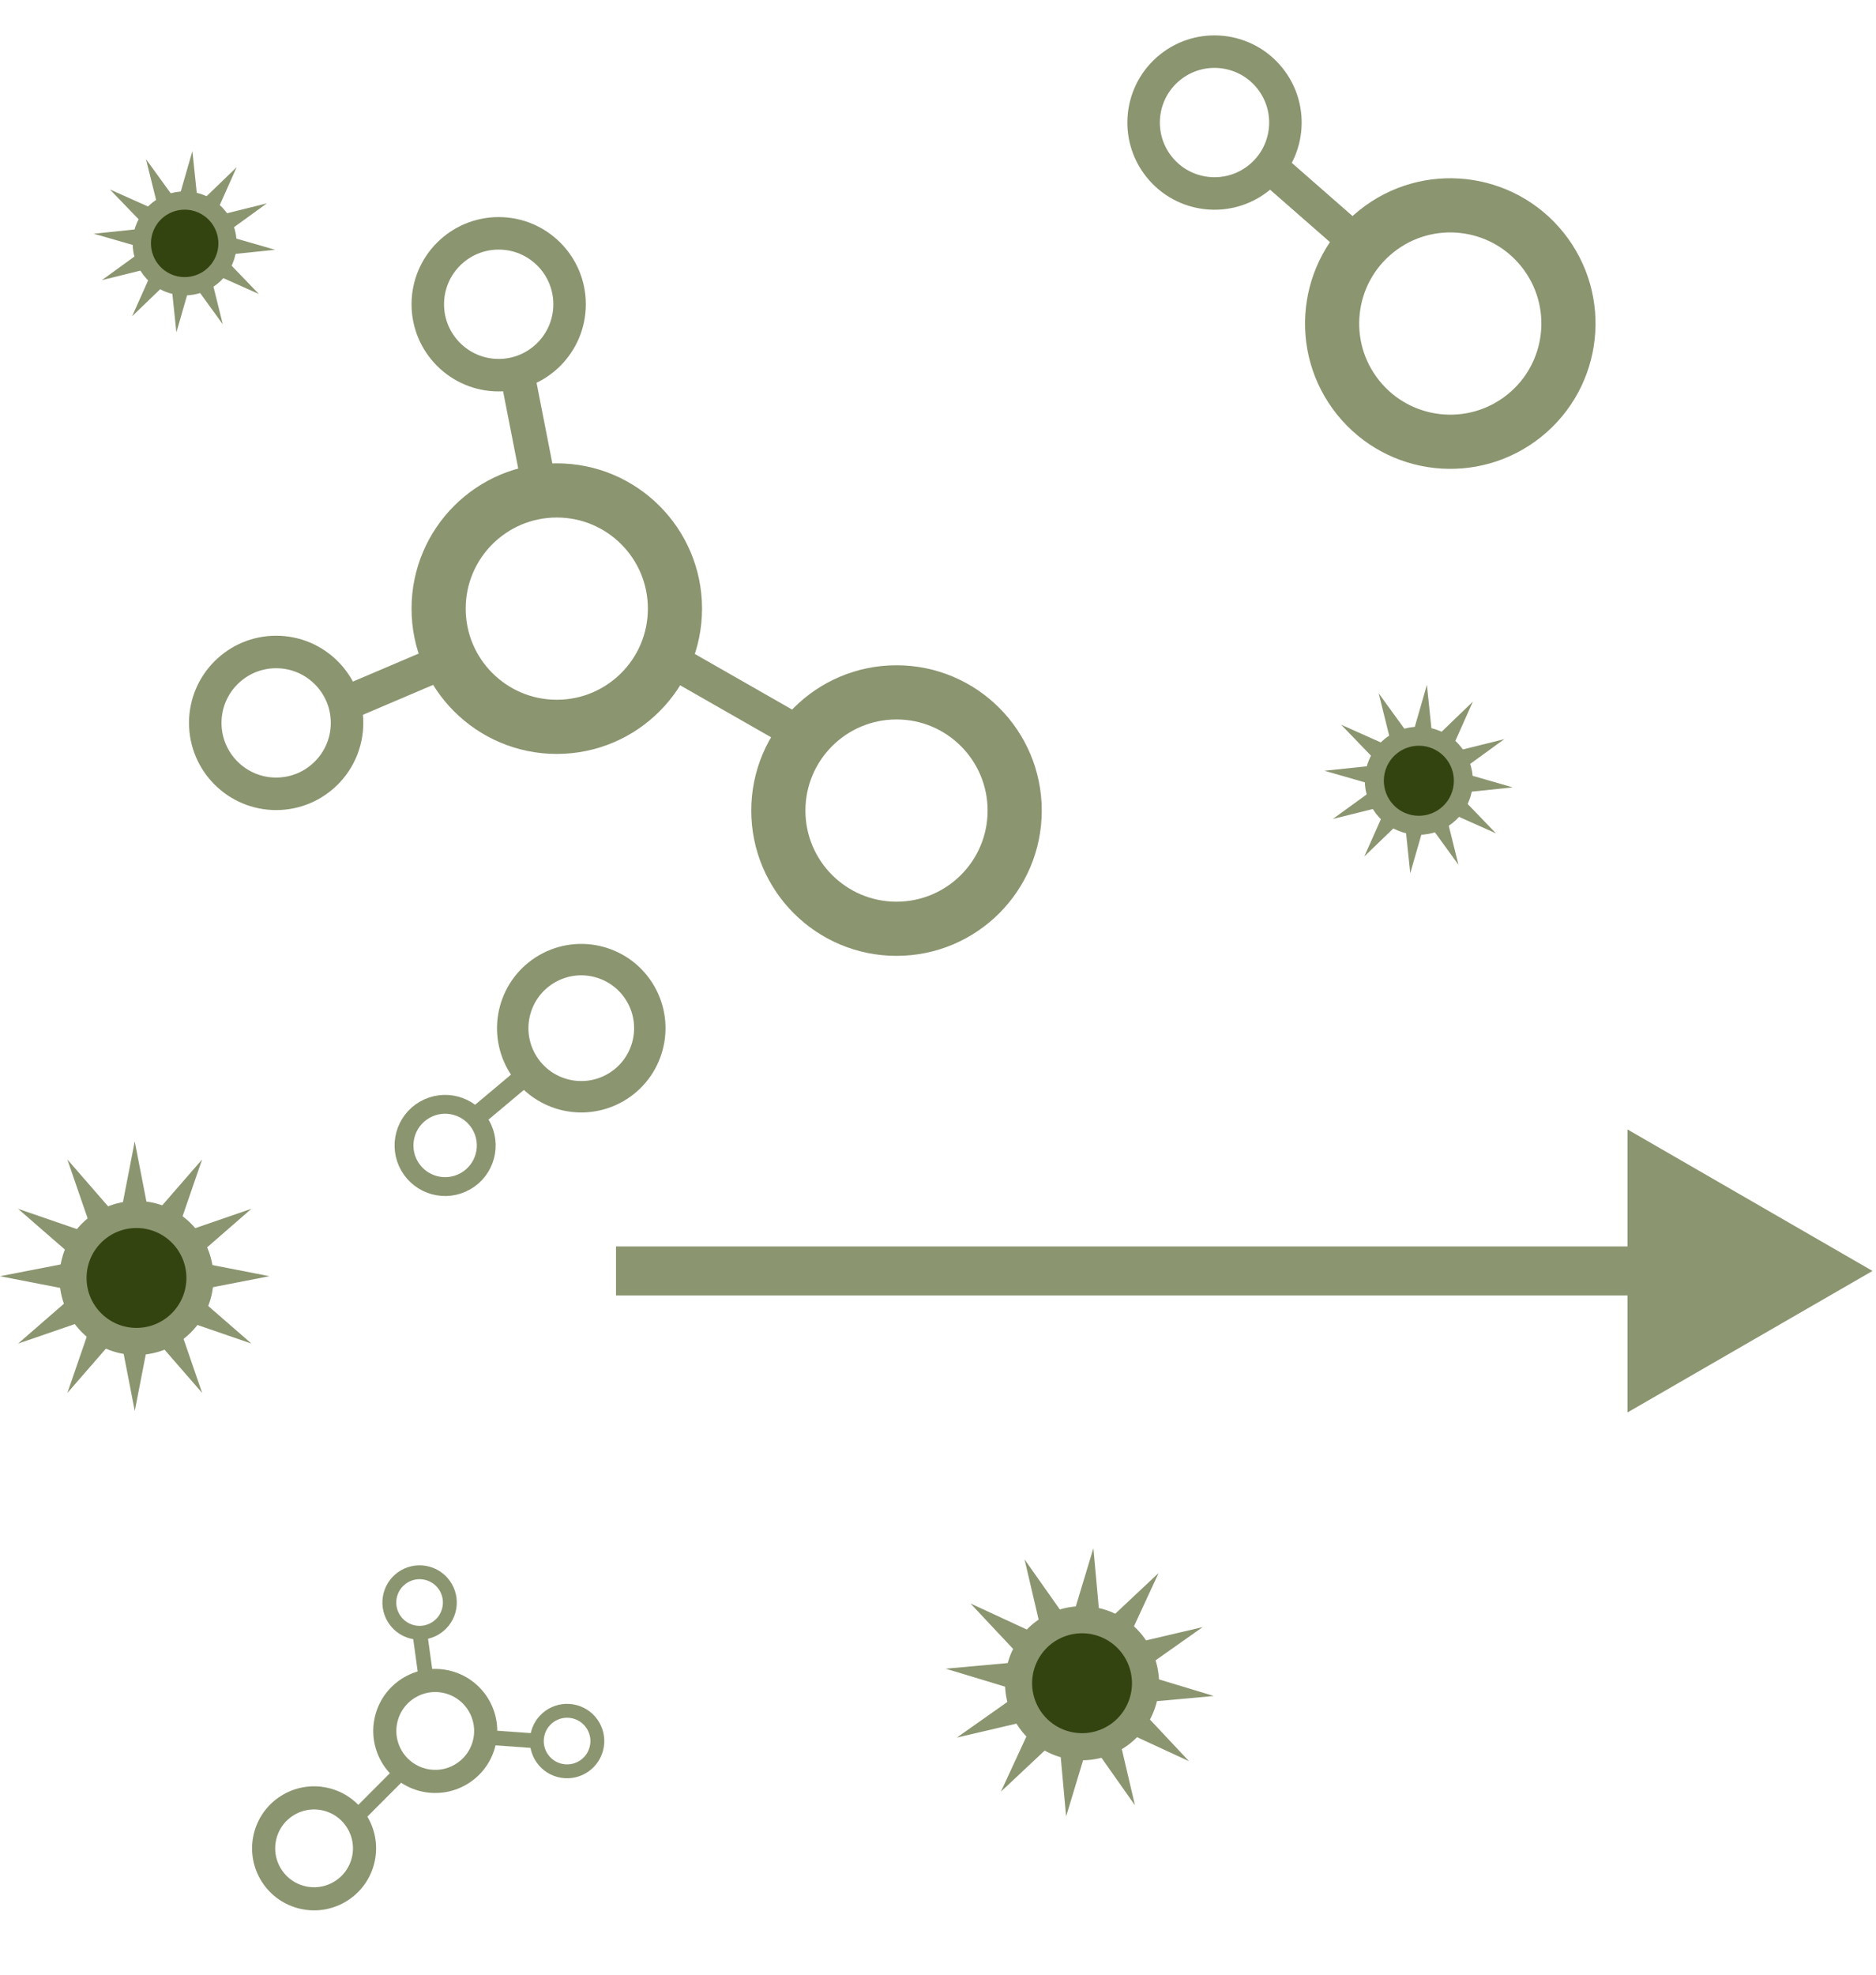 <svg width="268" height="282" viewBox="0 0 268 282" fill="none" xmlns="http://www.w3.org/2000/svg">
<path d="M267.5 181.5L232.5 161.293V201.707L267.5 181.5ZM88 181.5V185H236V181.5V178H88V181.5Z" fill="#8B9570"/>
<circle cx="79.541" cy="86.917" r="16.881" stroke="#8B9570" stroke-width="7.737"/>
<circle cx="128.073" cy="115.755" r="16.881" stroke="#8B9570" stroke-width="7.737"/>
<circle cx="39.45" cy="103.235" r="10.128" stroke="#8B9570" stroke-width="4.642"/>
<circle cx="71.241" cy="43.45" r="10.128" stroke="#8B9570" stroke-width="4.642"/>
<path d="M73.914 53.508L77.431 71.443" stroke="#8B9570" stroke-width="4.924"/>
<path d="M48.945 100.633L65.474 93.599" stroke="#8B9570" stroke-width="4.924"/>
<path d="M94.663 93.599L116.819 106.26" stroke="#8B9570" stroke-width="4.924"/>
<circle cx="62.178" cy="247.191" r="7.206" transform="rotate(105.196 62.178 247.191)" stroke="#8B9570" stroke-width="3.303"/>
<circle cx="44.869" cy="263.956" r="7.206" transform="rotate(105.196 44.869 263.956)" stroke="#8B9570" stroke-width="3.303"/>
<circle cx="59.942" cy="228.851" r="4.323" transform="rotate(105.196 59.942 228.851)" stroke="#8B9570" stroke-width="1.982"/>
<circle cx="81.012" cy="248.636" r="4.323" transform="rotate(105.196 81.012 248.636)" stroke="#8B9570" stroke-width="1.982"/>
<path d="M76.57 248.611L68.788 248.053" stroke="#8B9570" stroke-width="2.102"/>
<path d="M59.951 233.053L60.999 240.649" stroke="#8B9570" stroke-width="2.102"/>
<path d="M57.733 252.673L50.039 260.383" stroke="#8B9570" stroke-width="2.102"/>
<circle cx="207.183" cy="46.206" r="16.881" transform="rotate(-38.751 207.183 46.206)" stroke="#8B9570" stroke-width="7.737"/>
<circle cx="173.502" cy="17.502" r="10.128" transform="rotate(-38.751 173.502 17.502)" stroke="#8B9570" stroke-width="4.642"/>
<path d="M182.109 24.404L196.176 36.713" stroke="#8B9570" stroke-width="4.924"/>
<circle cx="83.039" cy="146.832" r="9.791" transform="rotate(-119.92 83.039 146.832)" stroke="#8B9570" stroke-width="4.487"/>
<circle cx="63.589" cy="163.579" r="5.874" transform="rotate(-119.92 63.589 163.579)" stroke="#8B9570" stroke-width="2.692"/>
<path d="M68.311 159.261L76.618 152.295" stroke="#8B9570" stroke-width="2.856"/>
<circle cx="19.497" cy="182.5" r="9.066" fill="#334410" stroke="#8B9570" stroke-width="3.868"/>
<path d="M17.497 172C18.664 172 19.831 172 20.997 172C20.968 171.85 20.939 171.7 20.91 171.55C20.385 168.85 19.86 166.15 19.335 163.45C19.306 163.3 19.277 163.15 19.247 163C19.218 163.15 19.189 163.3 19.16 163.45C18.635 166.15 18.11 168.85 17.585 171.55C17.556 171.7 17.527 171.85 17.497 172Z" fill="#8B9570"/>
<path d="M21.003 192.5C19.836 192.5 18.669 192.5 17.503 192.5C17.532 192.65 17.561 192.8 17.59 192.95C18.115 195.65 18.64 198.35 19.165 201.05C19.194 201.2 19.223 201.35 19.253 201.5C19.282 201.35 19.311 201.2 19.34 201.05C19.865 198.35 20.39 195.65 20.915 192.95C20.944 192.8 20.973 192.65 21.003 192.5Z" fill="#8B9570"/>
<path d="M12.607 174.249C13.618 173.666 14.628 173.083 15.638 172.499C15.538 172.384 15.438 172.269 15.338 172.154C13.533 170.078 11.728 168.002 9.924 165.926C9.823 165.811 9.723 165.696 9.623 165.58C9.673 165.725 9.722 165.869 9.772 166.014C10.667 168.614 11.563 171.215 12.458 173.816C12.508 173.961 12.557 174.105 12.607 174.249Z" fill="#8B9570"/>
<path d="M25.893 190.251C24.882 190.834 23.872 191.417 22.862 192.001C22.962 192.116 23.062 192.231 23.162 192.346C24.967 194.422 26.772 196.498 28.576 198.574C28.677 198.689 28.777 198.804 28.877 198.92C28.827 198.775 28.778 198.631 28.728 198.486C27.833 195.886 26.937 193.285 26.042 190.684C25.992 190.539 25.942 190.395 25.893 190.251Z" fill="#8B9570"/>
<path d="M9.497 178.643C10.08 177.632 10.664 176.622 11.247 175.612C11.102 175.562 10.958 175.512 10.813 175.462C8.213 174.567 5.612 173.672 3.011 172.776C2.867 172.727 2.722 172.677 2.578 172.627C2.693 172.727 2.808 172.828 2.924 172.928C4.999 174.733 7.075 176.537 9.151 178.342C9.266 178.442 9.382 178.542 9.497 178.643Z" fill="#8B9570"/>
<path d="M29.003 185.857C28.42 186.868 27.836 187.878 27.253 188.888C27.398 188.938 27.542 188.988 27.686 189.038C30.287 189.933 32.888 190.828 35.489 191.724C35.633 191.773 35.778 191.823 35.922 191.873C35.807 191.773 35.692 191.672 35.576 191.572C33.501 189.767 31.425 187.963 29.349 186.158C29.234 186.058 29.118 185.958 29.003 185.857Z" fill="#8B9570"/>
<path d="M9 184.003C9 182.836 9 181.669 9 180.503C8.85 180.532 8.7 180.561 8.55 180.59C5.85 181.115 3.15 181.64 0.45 182.165C0.3 182.194 0.15 182.223 0 182.253C0.15 182.282 0.3 182.311 0.45 182.34C3.15 182.865 5.85 183.39 8.55 183.915C8.7 183.944 8.85 183.973 9 184.003Z" fill="#8B9570"/>
<path d="M29.5 180.497C29.5 181.664 29.5 182.831 29.5 183.997C29.65 183.968 29.8 183.939 29.95 183.91C32.65 183.385 35.35 182.86 38.05 182.335C38.2 182.306 38.35 182.277 38.5 182.247C38.35 182.218 38.2 182.189 38.05 182.16C35.35 181.635 32.65 181.11 29.95 180.585C29.8 180.556 29.65 180.527 29.5 180.497Z" fill="#8B9570"/>
<path d="M11.249 188.893C10.666 187.882 10.083 186.872 9.499 185.862C9.384 185.962 9.269 186.062 9.154 186.162C7.078 187.967 5.002 189.772 2.926 191.576C2.811 191.677 2.696 191.777 2.58 191.877C2.725 191.827 2.869 191.778 3.014 191.728C5.614 190.833 8.215 189.937 10.816 189.042C10.96 188.992 11.105 188.942 11.249 188.893Z" fill="#8B9570"/>
<path d="M27.25 175.607C27.834 176.618 28.417 177.628 29 178.638C29.116 178.538 29.231 178.438 29.346 178.338C31.422 176.533 33.498 174.728 35.574 172.924C35.689 172.823 35.804 172.723 35.92 172.623C35.775 172.673 35.631 172.722 35.486 172.772C32.886 173.667 30.285 174.563 27.684 175.458C27.54 175.508 27.395 175.558 27.25 175.607Z" fill="#8B9570"/>
<path d="M15.643 192.003C14.632 191.42 13.622 190.836 12.612 190.253C12.562 190.398 12.512 190.542 12.462 190.686C11.567 193.287 10.672 195.888 9.776 198.489C9.727 198.633 9.677 198.778 9.627 198.922C9.727 198.807 9.828 198.692 9.928 198.576C11.733 196.501 13.537 194.425 15.342 192.349C15.442 192.234 15.543 192.118 15.643 192.003Z" fill="#8B9570"/>
<path d="M22.857 172.497C23.868 173.08 24.878 173.664 25.888 174.247C25.938 174.102 25.988 173.958 26.038 173.814C26.933 171.213 27.828 168.612 28.724 166.011C28.773 165.867 28.823 165.722 28.873 165.578C28.773 165.693 28.672 165.808 28.572 165.924C26.767 167.999 24.963 170.075 23.158 172.151C23.058 172.266 22.958 172.382 22.857 172.497Z" fill="#8B9570"/>
<circle cx="154.578" cy="240.377" r="9.066" transform="rotate(-24.182 154.578 240.377)" fill="#334410" stroke="#8B9570" stroke-width="3.868"/>
<path d="M148.453 231.617C149.517 231.139 150.581 230.662 151.645 230.184C151.557 230.059 151.469 229.934 151.381 229.809C149.796 227.561 148.211 225.313 146.626 223.065C146.538 222.94 146.45 222.815 146.362 222.69C146.397 222.839 146.432 222.988 146.467 223.137C147.094 225.815 147.721 228.493 148.348 231.171C148.383 231.32 148.418 231.469 148.453 231.617Z" fill="#8B9570"/>
<path d="M160.047 248.883C158.983 249.361 157.919 249.839 156.855 250.316C156.943 250.441 157.031 250.566 157.119 250.691C158.704 252.939 160.289 255.187 161.874 257.435C161.962 257.56 162.05 257.685 162.138 257.81C162.103 257.661 162.068 257.512 162.033 257.363C161.406 254.685 160.779 252.007 160.152 249.329C160.117 249.18 160.082 249.031 160.047 248.883Z" fill="#8B9570"/>
<path d="M144.913 235.673C145.596 234.727 146.278 233.781 146.961 232.835C146.822 232.77 146.684 232.706 146.545 232.642C144.048 231.488 141.552 230.333 139.055 229.179C138.916 229.115 138.778 229.051 138.639 228.987C138.744 229.098 138.848 229.21 138.953 229.321C140.835 231.327 142.717 233.333 144.599 235.338C144.704 235.45 144.808 235.561 144.913 235.673Z" fill="#8B9570"/>
<path d="M163.587 244.827C162.904 245.773 162.222 246.719 161.539 247.665C161.678 247.73 161.816 247.794 161.955 247.858C164.452 249.012 166.948 250.167 169.445 251.321C169.583 251.385 169.722 251.449 169.861 251.513C169.756 251.402 169.652 251.29 169.547 251.179C167.665 249.173 165.783 247.167 163.901 245.162C163.796 245.05 163.692 244.939 163.587 244.827Z" fill="#8B9570"/>
<path d="M143.875 240.954C143.993 239.794 144.112 238.633 144.23 237.472C144.078 237.486 143.926 237.5 143.773 237.514C141.034 237.762 138.295 238.011 135.555 238.26C135.403 238.273 135.251 238.287 135.099 238.301C135.245 238.345 135.391 238.39 135.538 238.434C138.171 239.23 140.803 240.026 143.436 240.822C143.583 240.866 143.729 240.91 143.875 240.954Z" fill="#8B9570"/>
<path d="M164.625 239.546C164.506 240.706 164.388 241.867 164.27 243.028C164.422 243.014 164.574 243 164.727 242.986C167.466 242.738 170.205 242.489 172.944 242.24C173.097 242.227 173.249 242.213 173.401 242.199C173.255 242.155 173.108 242.11 172.962 242.066C170.329 241.27 167.696 240.474 165.064 239.678C164.917 239.634 164.771 239.59 164.625 239.546Z" fill="#8B9570"/>
<path d="M145.617 246.047C145.139 244.983 144.661 243.919 144.184 242.855C144.059 242.943 143.934 243.031 143.809 243.119C141.561 244.704 139.313 246.289 137.065 247.874C136.94 247.962 136.815 248.05 136.69 248.138C136.839 248.103 136.988 248.068 137.137 248.033C139.815 247.406 142.493 246.779 145.171 246.152C145.32 246.117 145.469 246.082 145.617 246.047Z" fill="#8B9570"/>
<path d="M162.883 234.453C163.361 235.517 163.839 236.581 164.316 237.645C164.441 237.557 164.566 237.469 164.691 237.381C166.939 235.796 169.187 234.211 171.435 232.626C171.56 232.538 171.685 232.45 171.81 232.362C171.661 232.397 171.512 232.432 171.363 232.467C168.685 233.094 166.007 233.721 163.329 234.348C163.18 234.383 163.031 234.418 162.883 234.453Z" fill="#8B9570"/>
<path d="M149.673 249.587C148.727 248.904 147.781 248.222 146.835 247.539C146.77 247.678 146.706 247.816 146.642 247.955C145.488 250.452 144.333 252.948 143.179 255.445C143.115 255.583 143.051 255.722 142.987 255.861C143.098 255.756 143.209 255.652 143.321 255.547C145.327 253.665 147.333 251.783 149.338 249.901C149.45 249.796 149.561 249.692 149.673 249.587Z" fill="#8B9570"/>
<path d="M158.827 230.913C159.773 231.596 160.719 232.278 161.665 232.961C161.73 232.822 161.794 232.684 161.858 232.545C163.012 230.048 164.167 227.552 165.321 225.055C165.385 224.917 165.449 224.778 165.513 224.639C165.402 224.744 165.29 224.848 165.179 224.953C163.173 226.835 161.167 228.717 159.162 230.599C159.05 230.704 158.939 230.808 158.827 230.913Z" fill="#8B9570"/>
<path d="M154.954 250.625C153.794 250.507 152.633 250.388 151.472 250.27C151.486 250.422 151.5 250.574 151.514 250.727C151.762 253.466 152.011 256.205 152.26 258.945C152.273 259.097 152.287 259.249 152.301 259.401C152.345 259.255 152.389 259.109 152.434 258.962C153.23 256.329 154.026 253.697 154.822 251.064C154.866 250.917 154.91 250.771 154.954 250.625Z" fill="#8B9570"/>
<path d="M153.546 229.875C154.706 229.993 155.867 230.112 157.027 230.23C157.014 230.078 157 229.926 156.986 229.773C156.737 227.034 156.489 224.295 156.24 221.555C156.226 221.403 156.213 221.251 156.199 221.099C156.155 221.245 156.11 221.391 156.066 221.538C155.27 224.171 154.474 226.803 153.678 229.436C153.634 229.583 153.59 229.729 153.546 229.875Z" fill="#8B9570"/>
<circle cx="202.694" cy="111.497" r="6.36" transform="rotate(35.057 202.694 111.497)" fill="#334410" stroke="#8B9570" stroke-width="2.714"/>
<path d="M205.777 104.661C206.447 105.132 207.117 105.602 207.787 106.072C207.83 105.974 207.874 105.876 207.918 105.778C208.704 104.016 209.491 102.254 210.277 100.492C210.321 100.394 210.365 100.296 210.408 100.198C210.331 100.273 210.254 100.347 210.177 100.421C208.787 101.76 207.398 103.099 206.008 104.438C205.931 104.513 205.854 104.587 205.777 104.661Z" fill="#8B9570"/>
<path d="M199.529 117.846C198.859 117.376 198.189 116.906 197.519 116.436C197.476 116.533 197.432 116.631 197.388 116.729C196.602 118.491 195.815 120.253 195.029 122.015C194.985 122.113 194.941 122.211 194.898 122.309C194.975 122.235 195.052 122.16 195.129 122.086C196.519 120.747 197.908 119.408 199.298 118.069C199.375 117.995 199.452 117.92 199.529 117.846Z" fill="#8B9570"/>
<path d="M202.062 103.983C202.878 104.055 203.693 104.127 204.508 104.199C204.497 104.093 204.486 103.986 204.475 103.879C204.275 101.96 204.075 100.041 203.875 98.122C203.864 98.015 203.853 97.908 203.842 97.802C203.812 97.905 203.782 98.008 203.753 98.111C203.219 99.965 202.685 101.819 202.151 103.674C202.122 103.777 202.092 103.88 202.062 103.983Z" fill="#8B9570"/>
<path d="M203.244 118.525C202.429 118.452 201.613 118.38 200.798 118.308C200.809 118.415 200.82 118.521 200.831 118.628C201.031 120.547 201.231 122.466 201.431 124.386C201.442 124.492 201.453 124.599 201.464 124.706C201.494 124.603 201.524 124.499 201.553 124.396C202.087 122.542 202.621 120.688 203.155 118.834C203.185 118.731 203.214 118.628 203.244 118.525Z" fill="#8B9570"/>
<path d="M198.506 105.252C199.248 104.907 199.99 104.562 200.732 104.217C200.669 104.13 200.606 104.043 200.543 103.956C199.411 102.394 198.278 100.832 197.145 99.27C197.082 99.183 197.019 99.097 196.956 99.01C196.982 99.114 197.008 99.218 197.034 99.322C197.499 101.195 197.964 103.067 198.428 104.94C198.454 105.044 198.48 105.148 198.506 105.252Z" fill="#8B9570"/>
<path d="M206.8 117.255C206.058 117.6 205.316 117.945 204.574 118.291C204.637 118.377 204.7 118.464 204.763 118.551C205.895 120.113 207.028 121.675 208.161 123.237C208.224 123.324 208.287 123.411 208.349 123.498C208.324 123.394 208.298 123.29 208.272 123.185C207.807 121.313 207.342 119.44 206.878 117.567C206.852 117.463 206.826 117.359 206.8 117.255Z" fill="#8B9570"/>
<path d="M196.061 108.13C196.531 107.46 197.001 106.79 197.471 106.12C197.373 106.076 197.275 106.033 197.177 105.989C195.415 105.202 193.653 104.416 191.891 103.629C191.793 103.586 191.696 103.542 191.598 103.498C191.672 103.576 191.746 103.653 191.821 103.73C193.16 105.119 194.499 106.509 195.838 107.898C195.912 107.975 195.986 108.053 196.061 108.13Z" fill="#8B9570"/>
<path d="M209.245 114.378C208.775 115.047 208.305 115.717 207.835 116.387C207.933 116.431 208.031 116.475 208.129 116.518C209.891 117.305 211.653 118.091 213.415 118.878C213.512 118.922 213.61 118.965 213.708 119.009C213.634 118.932 213.559 118.855 213.485 118.777C212.146 117.388 210.807 115.999 209.468 114.609C209.394 114.532 209.32 114.455 209.245 114.378Z" fill="#8B9570"/>
<path d="M195.382 111.844C195.454 111.029 195.526 110.214 195.598 109.399C195.492 109.41 195.385 109.421 195.279 109.432C193.359 109.632 191.44 109.832 189.521 110.032C189.414 110.043 189.308 110.054 189.201 110.065C189.304 110.095 189.407 110.124 189.51 110.154C191.364 110.688 193.219 111.222 195.073 111.755C195.176 111.785 195.279 111.815 195.382 111.844Z" fill="#8B9570"/>
<path d="M209.924 110.663C209.852 111.478 209.78 112.293 209.708 113.109C209.814 113.098 209.921 113.086 210.027 113.075C211.947 112.875 213.866 112.676 215.785 112.476C215.892 112.464 215.998 112.453 216.105 112.442C216.002 112.413 215.899 112.383 215.796 112.353C213.942 111.819 212.087 111.286 210.233 110.752C210.13 110.722 210.027 110.693 209.924 110.663Z" fill="#8B9570"/>
<path d="M196.652 115.401C196.306 114.659 195.961 113.917 195.616 113.174C195.529 113.237 195.443 113.3 195.356 113.363C193.794 114.496 192.232 115.629 190.669 116.761C190.583 116.824 190.496 116.887 190.409 116.95C190.513 116.924 190.617 116.899 190.721 116.873C192.594 116.408 194.467 115.943 196.339 115.478C196.443 115.452 196.548 115.427 196.652 115.401Z" fill="#8B9570"/>
<path d="M208.654 107.107C209 107.849 209.345 108.591 209.69 109.333C209.777 109.27 209.863 109.207 209.95 109.144C211.512 108.011 213.074 106.879 214.637 105.746C214.723 105.683 214.81 105.62 214.897 105.557C214.793 105.583 214.689 105.609 214.585 105.635C212.712 106.099 210.839 106.564 208.967 107.029C208.863 107.055 208.759 107.081 208.654 107.107Z" fill="#8B9570"/>
<circle cx="26.381" cy="34.757" r="6.122" transform="rotate(35.057 26.381 34.757)" fill="#334410" stroke="#8B9570" stroke-width="2.612"/>
<path d="M29.348 28.177C29.993 28.63 30.638 29.082 31.283 29.535C31.325 29.44 31.367 29.346 31.409 29.252C32.166 27.556 32.923 25.86 33.68 24.164C33.722 24.069 33.764 23.975 33.806 23.881C33.732 23.953 33.658 24.024 33.583 24.096C32.246 25.385 30.908 26.673 29.571 27.962C29.497 28.034 29.422 28.105 29.348 28.177Z" fill="#8B9570"/>
<path d="M23.334 40.868C22.689 40.415 22.044 39.963 21.4 39.51C21.358 39.605 21.316 39.699 21.273 39.793C20.516 41.489 19.759 43.185 19.002 44.881C18.96 44.975 18.918 45.07 18.876 45.164C18.951 45.092 19.025 45.021 19.099 44.949C20.436 43.66 21.774 42.372 23.111 41.083C23.186 41.011 23.26 40.94 23.334 40.868Z" fill="#8B9570"/>
<path d="M25.773 27.524C26.557 27.593 27.342 27.663 28.127 27.732C28.116 27.629 28.105 27.527 28.095 27.424C27.902 25.577 27.71 23.729 27.517 21.882C27.507 21.779 27.496 21.677 27.485 21.574C27.457 21.673 27.428 21.772 27.4 21.872C26.886 23.657 26.372 25.441 25.858 27.226C25.83 27.325 25.801 27.424 25.773 27.524Z" fill="#8B9570"/>
<path d="M26.91 41.521C26.125 41.452 25.34 41.382 24.556 41.313C24.566 41.416 24.577 41.518 24.588 41.621C24.78 43.468 24.973 45.316 25.165 47.163C25.176 47.266 25.186 47.368 25.197 47.471C25.226 47.372 25.254 47.273 25.283 47.173C25.797 45.389 26.31 43.604 26.824 41.819C26.853 41.72 26.881 41.62 26.91 41.521Z" fill="#8B9570"/>
<path d="M22.349 28.746C23.064 28.413 23.778 28.081 24.492 27.749C24.432 27.665 24.371 27.582 24.311 27.498C23.22 25.995 22.13 24.491 21.04 22.987C20.979 22.904 20.918 22.82 20.858 22.737C20.883 22.837 20.908 22.937 20.932 23.037C21.38 24.84 21.827 26.643 22.275 28.445C22.3 28.545 22.324 28.645 22.349 28.746Z" fill="#8B9570"/>
<path d="M30.333 40.299C29.619 40.632 28.904 40.964 28.19 41.296C28.251 41.38 28.311 41.463 28.372 41.547C29.462 43.05 30.552 44.554 31.643 46.057C31.703 46.141 31.764 46.225 31.825 46.308C31.8 46.208 31.775 46.108 31.75 46.008C31.302 44.205 30.855 42.402 30.408 40.6C30.383 40.5 30.358 40.399 30.333 40.299Z" fill="#8B9570"/>
<path d="M19.996 31.516C20.448 30.871 20.901 30.226 21.353 29.581C21.259 29.539 21.165 29.497 21.07 29.455C19.375 28.698 17.678 27.941 15.982 27.184C15.888 27.142 15.794 27.099 15.7 27.057C15.771 27.132 15.843 27.206 15.914 27.28C17.203 28.618 18.492 29.955 19.781 31.293C19.852 31.367 19.924 31.441 19.996 31.516Z" fill="#8B9570"/>
<path d="M32.687 37.529C32.234 38.174 31.782 38.819 31.329 39.464C31.423 39.506 31.518 39.548 31.612 39.59C33.308 40.347 35.004 41.104 36.7 41.861C36.794 41.903 36.889 41.945 36.983 41.987C36.911 41.913 36.84 41.839 36.768 41.765C35.479 40.427 34.19 39.09 32.901 37.752C32.83 37.678 32.758 37.604 32.687 37.529Z" fill="#8B9570"/>
<path d="M19.342 35.091C19.412 34.306 19.481 33.522 19.551 32.737C19.448 32.748 19.345 32.758 19.243 32.769C17.395 32.961 15.548 33.154 13.701 33.346C13.598 33.357 13.495 33.368 13.393 33.378C13.492 33.407 13.591 33.435 13.69 33.464C15.475 33.978 17.26 34.492 19.045 35.005C19.144 35.034 19.243 35.063 19.342 35.091Z" fill="#8B9570"/>
<path d="M33.34 33.954C33.271 34.739 33.201 35.523 33.132 36.308C33.234 36.297 33.337 36.287 33.44 36.276C35.287 36.084 37.134 35.891 38.982 35.699C39.084 35.688 39.187 35.677 39.29 35.667C39.19 35.638 39.091 35.609 38.992 35.581C37.207 35.067 35.422 34.553 33.638 34.039C33.538 34.011 33.439 33.982 33.34 33.954Z" fill="#8B9570"/>
<path d="M20.564 38.514C20.232 37.8 19.9 37.086 19.568 36.371C19.484 36.432 19.401 36.492 19.317 36.553C17.814 37.643 16.31 38.734 14.806 39.824C14.723 39.885 14.639 39.945 14.556 40.006C14.656 39.981 14.756 39.956 14.856 39.931C16.659 39.484 18.461 39.036 20.264 38.589C20.364 38.564 20.464 38.539 20.564 38.514Z" fill="#8B9570"/>
<path d="M32.118 30.531C32.45 31.245 32.782 31.959 33.115 32.673C33.198 32.613 33.282 32.552 33.365 32.492C34.869 31.401 36.373 30.311 37.876 29.221C37.96 29.16 38.043 29.1 38.127 29.039C38.027 29.064 37.926 29.089 37.826 29.114C36.024 29.561 34.221 30.009 32.418 30.456C32.318 30.481 32.218 30.506 32.118 30.531Z" fill="#8B9570"/>
</svg>
